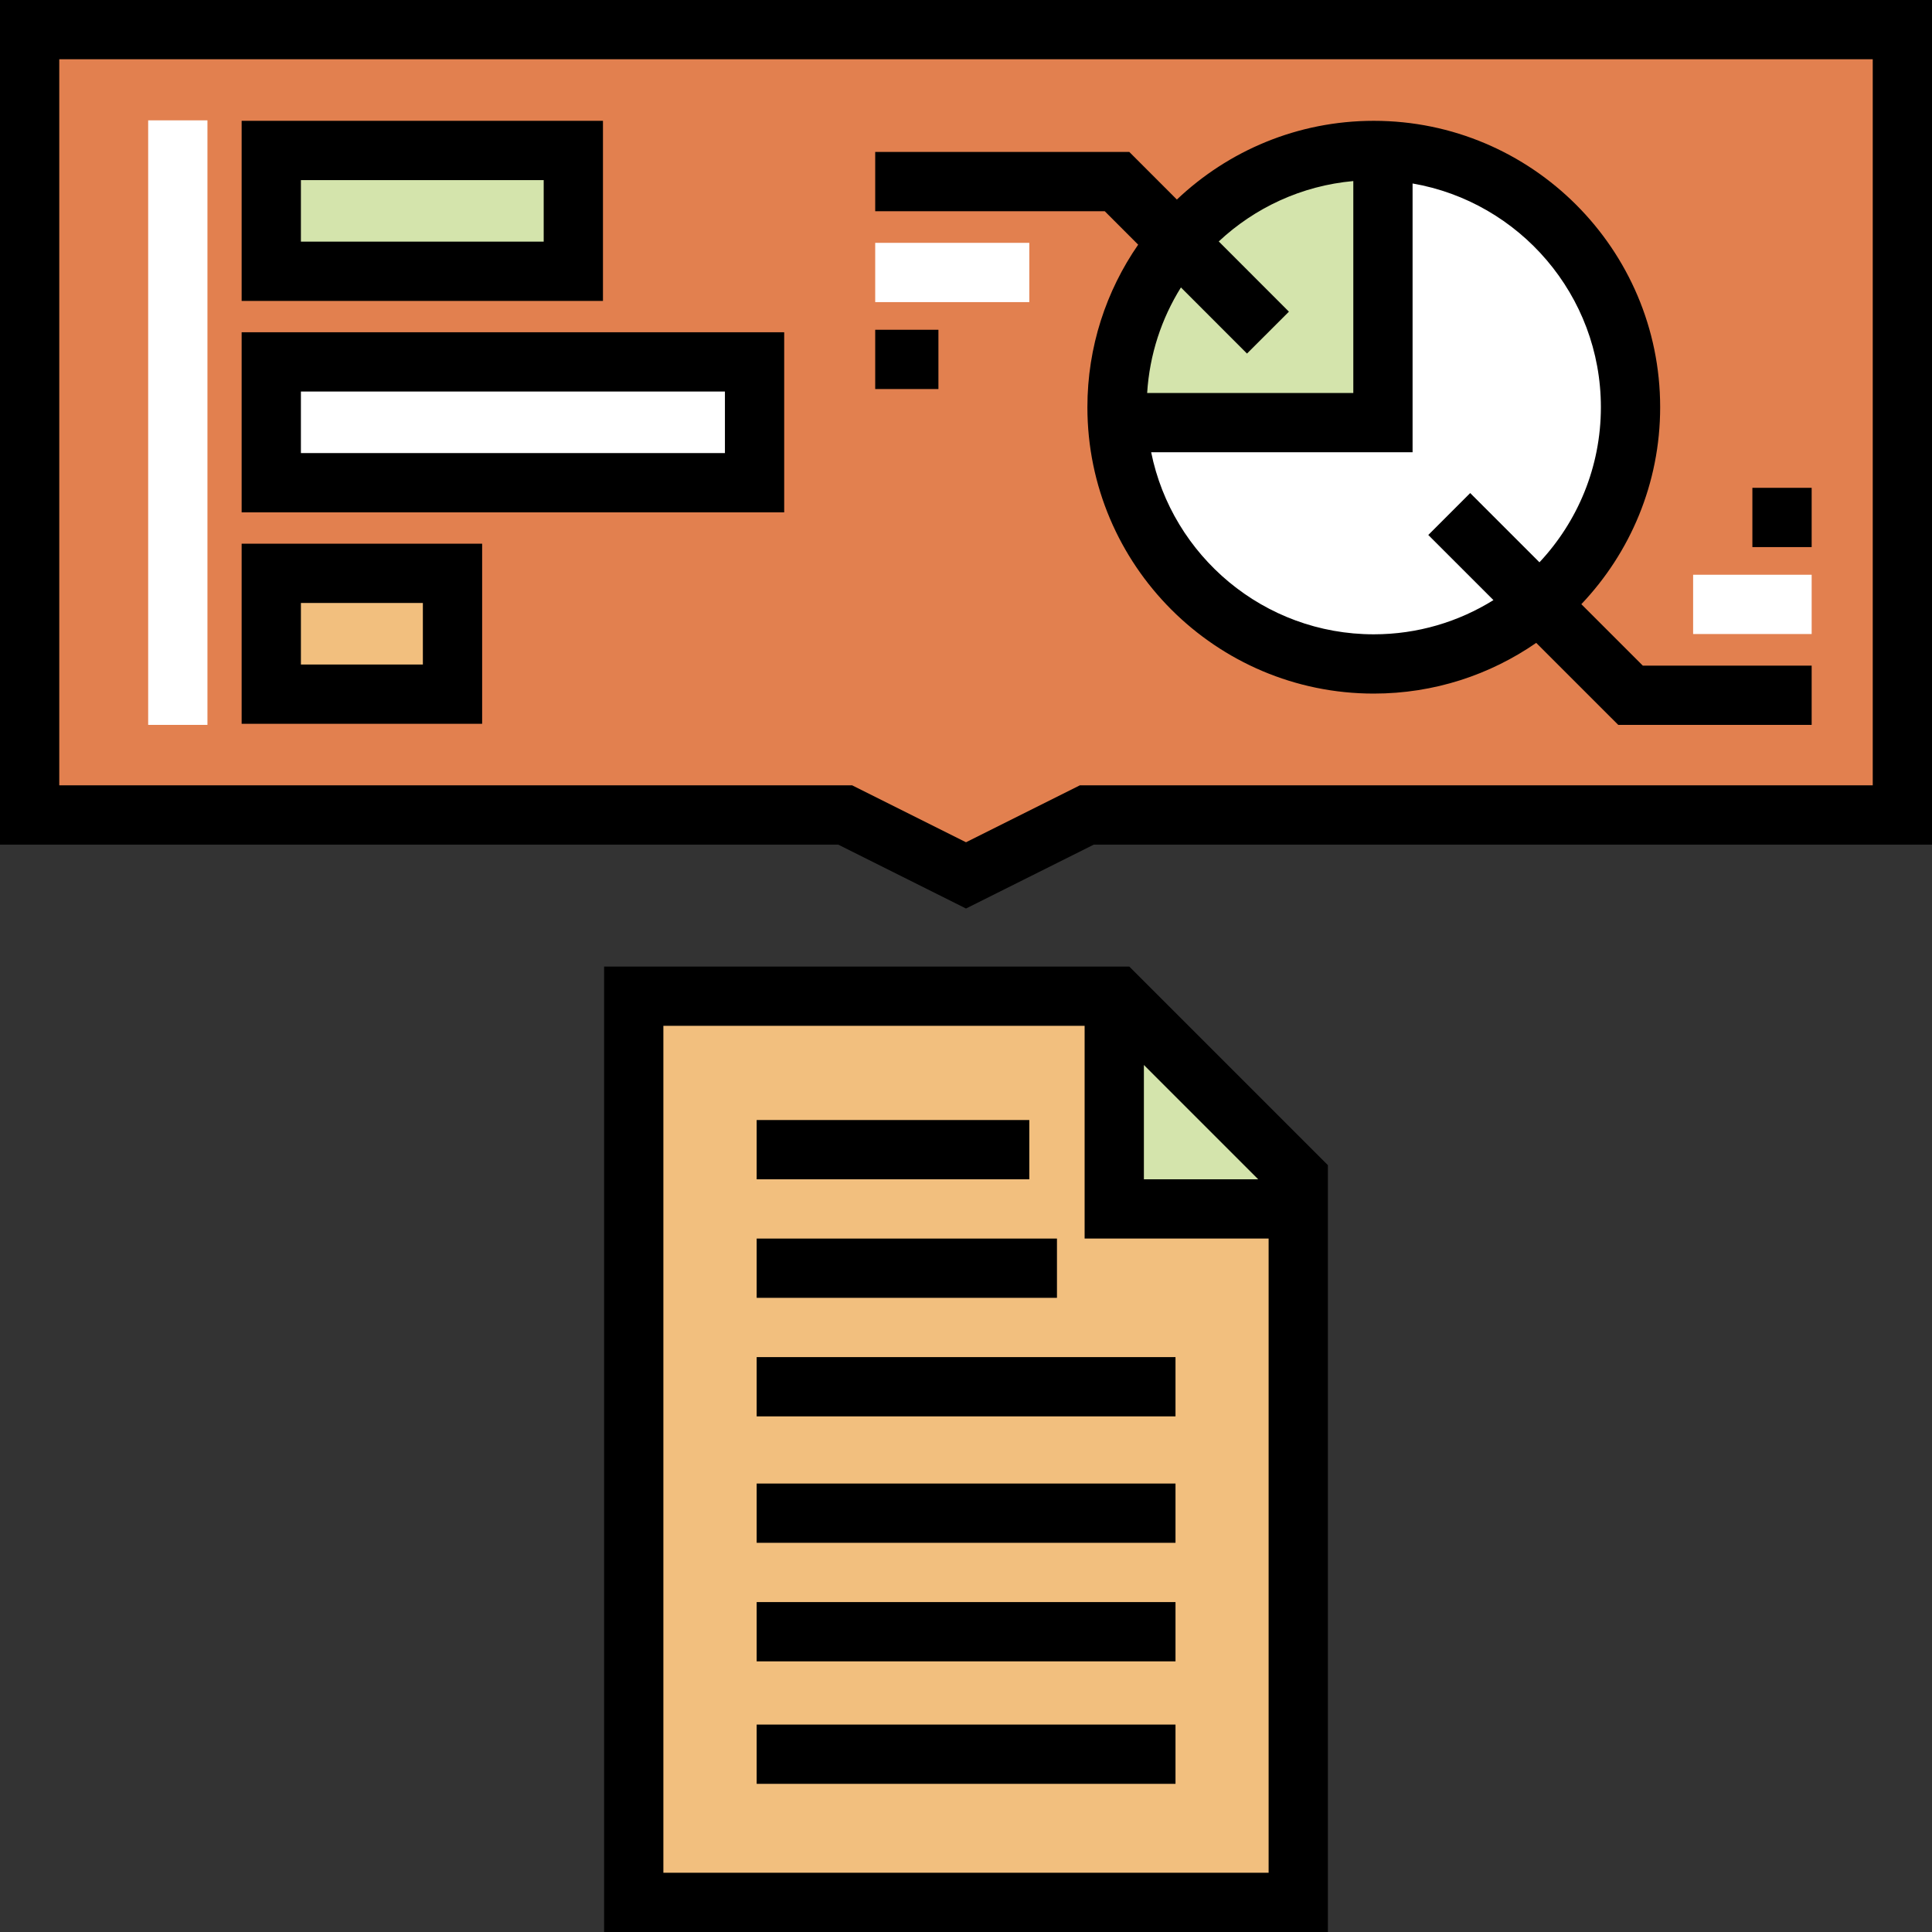 <?xml version="1.0" encoding="iso-8859-1"?>
<!-- Generator: Adobe Illustrator 19.0.0, SVG Export Plug-In . SVG Version: 6.00 Build 0)  -->
<svg version="1.1" id="Layer_1" xmlns="http://www.w3.org/2000/svg" xmlns:xlink="http://www.w3.org/1999/xlink" x="0px" y="0px"
	 viewBox="0 0 512 512" style="enable-background:new 0 0 512 512;" xml:space="preserve">
<rect x="0" y="0" width="512" height="512" fill="#333333" stroke="none"/>
<polygon style="fill:#E2804F;" points="504.147,215.976 288.02,215.976 256.001,231.986 223.98,215.976 7.853,215.976 7.853,7.853 
	504.147,7.853 "/>
<rect x="71.896" y="39.875" style="fill:#D4E4AC;" width="80.042" height="32.019"/>
<rect x="71.896" y="95.906" style="fill:#FFFFFF;" width="128.074" height="32.019"/>
<rect x="71.896" y="151.938" style="fill:#F2BF7E;" width="48.029" height="32.019"/>
<circle style="fill:#FFFFFF;" cx="364.065" cy="107.917" r="68.04"/>
<path style="fill:#D4E4AC;" d="M296.024,111.474h72.041V39.872C368.065,39.872,297.625,36.081,296.024,111.474z"/>
<g>
	<polygon style="fill:#F2BF7E;" points="344.052,312.033 344.052,504.147 167.948,504.147 167.948,264.005 296.024,264.005 	"/>
	<polyline style="fill:#F2BF7E;" points="295.813,263.307 295.813,319.852 343.981,319.852 	"/>
</g>
<polyline style="fill:#D4E4AC;" points="295.813,263.307 295.813,319.852 343.981,319.852 "/>
<path d="M299.277,256.151H160.095V512h191.811V308.781L299.277,256.151z M303.143,282.23l30.291,30.292h-30.291V282.23z
	 M175.802,496.293V271.858h111.634v56.371h48.762v168.064L175.802,496.293L175.802,496.293z"/>
<path d="M256.001,240.766l-33.875-16.936H0V0h512v223.83H289.874L256.001,240.766z M15.707,208.123h210.127l30.167,15.083
	l30.167-15.083h210.127V15.707H15.707V208.123z"/>
<path d="M159.793,79.745H64.037V32.019h95.755v47.726H159.793z M79.744,64.038h64.341V47.726H79.744V64.038z"/>
<path d="M207.82,135.778H64.037V88.052H207.82V135.778z M79.744,120.071h112.369v-16.312H79.744V120.071z"/>
<path d="M127.773,191.812H64.037v-47.726h63.735V191.812z M79.744,176.105h32.322v-16.312H79.744V176.105z"/>
<rect x="39.267" y="31.892" style="fill:#FFFFFF;" width="15.707" height="160.21"/>
<path d="M435.358,176.396l-16.284-16.28c12.927-13.615,20.885-31.992,20.885-52.203c0-41.847-34.046-75.894-75.895-75.894
	c-20.2,0-38.568,7.949-52.18,20.863l-12.604-12.613h-67.341v15.707h60.831l8.858,8.863c-8.475,12.246-13.457,27.086-13.457,43.074
	c0,41.848,34.046,75.895,75.894,75.895c15.976,0,30.806-4.974,43.048-13.438l21.739,21.734h51.256v-15.707h-44.75V176.396z
	 M330.469,93.698l11.109-11.104l-18.597-18.608c9.525-8.913,21.932-14.771,35.66-16.003v56.162h-54.634
	c0.635-10.218,3.828-19.751,8.95-27.968L330.469,93.698z M364.064,168.099c-29.101,0-53.439-20.761-58.993-48.248h69.277V48.623
	c28.303,4.895,49.903,29.61,49.903,59.289c0,15.882-6.195,30.337-16.281,41.104l-18.354-18.349l-11.105,11.107l17.265,17.261
	C386.56,164.773,375.695,168.099,364.064,168.099z"/>
<rect x="448.694" y="152.315" style="fill:#FFFFFF;" width="31.414" height="15.707"/>
<rect x="464.401" y="129.278" width="15.707" height="15.707"/>
<rect x="231.939" y="64.356" style="fill:#FFFFFF;" width="40.838" height="15.707"/>
<rect x="231.939" y="87.393" width="16.754" height="15.707"/>
<rect x="200.525" y="296.819" width="72.252" height="15.707"/>
<rect x="200.525" y="328.232" width="79.582" height="15.707"/>
<rect x="200.525" y="359.646" width="110.995" height="15.707"/>
<rect x="200.525" y="393.154" width="110.995" height="15.707"/>
<rect x="200.525" y="424.568" width="110.995" height="15.707"/>
<rect x="200.525" y="457.029" width="110.995" height="15.707"/>
<g>
</g>
<g>
</g>
<g>
</g>
<g>
</g>
<g>
</g>
<g>
</g>
<g>
</g>
<g>
</g>
<g>
</g>
<g>
</g>
<g>
</g>
<g>
</g>
<g>
</g>
<g>
</g>
<g>
</g>
</svg>
